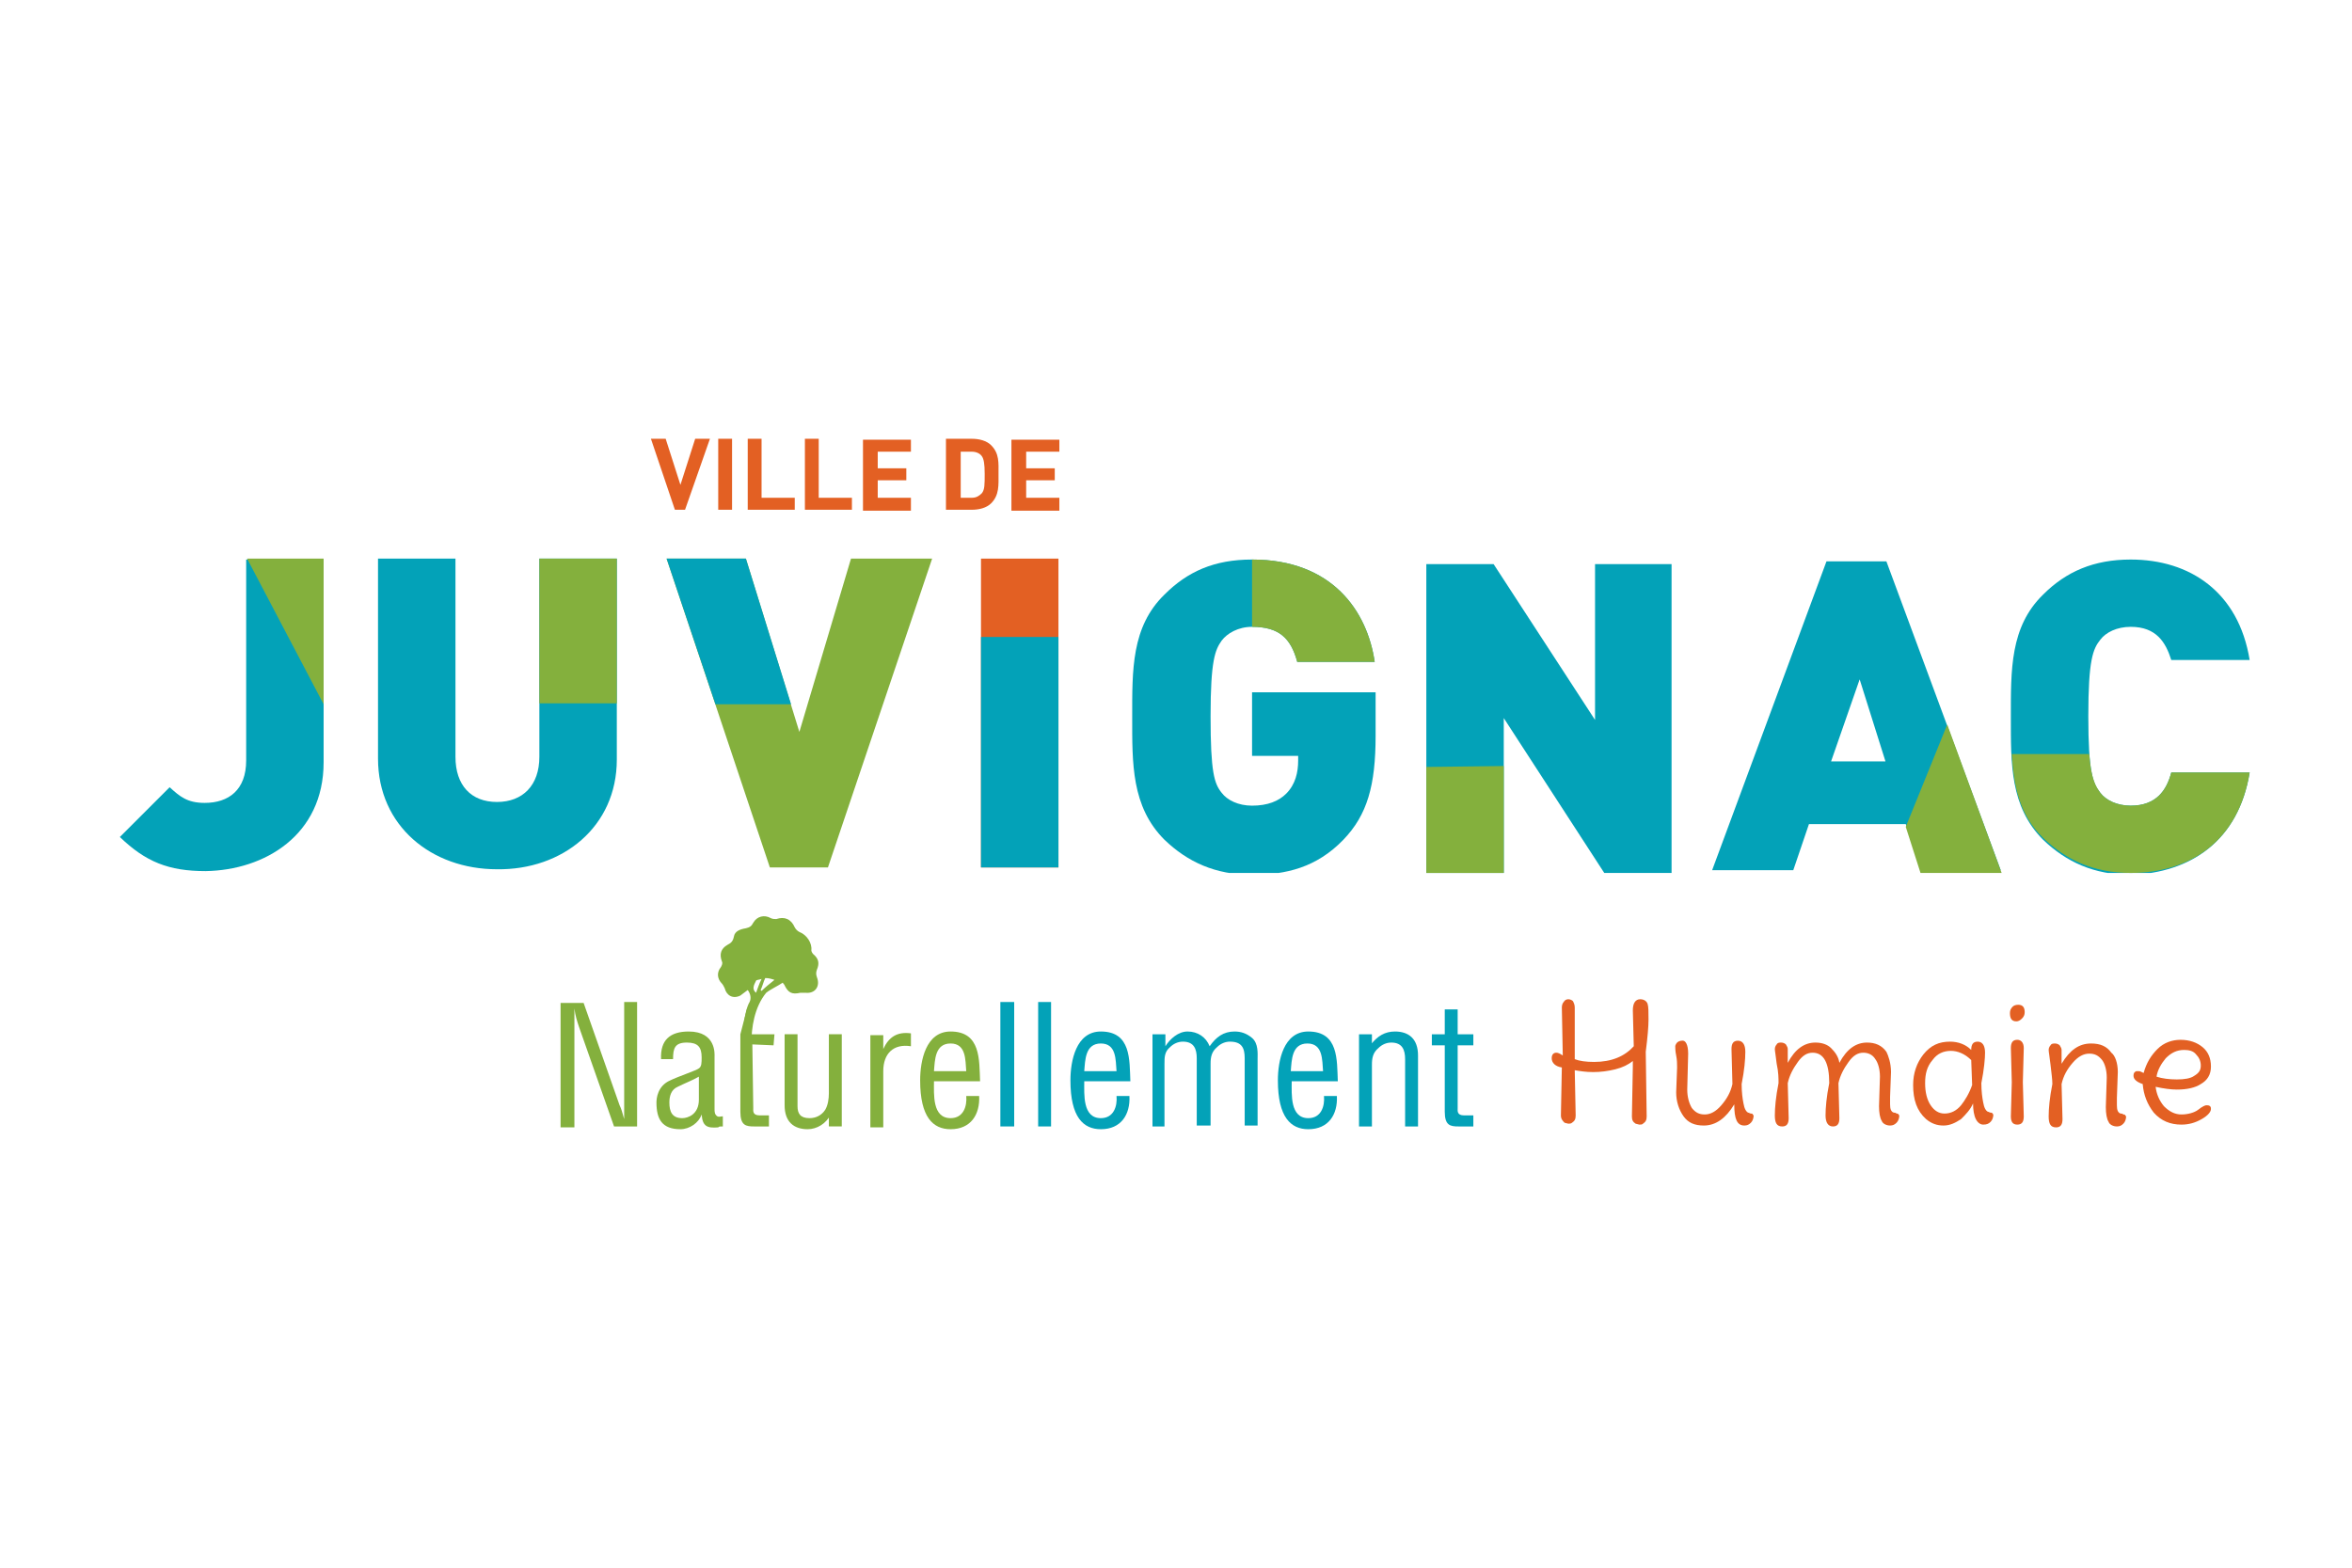 <?xml version="1.0" encoding="utf-8"?>
<!-- Generator: Adobe Illustrator 25.2.3, SVG Export Plug-In . SVG Version: 6.00 Build 0)  -->
<svg version="1.1" id="Calque_1" xmlns="http://www.w3.org/2000/svg" xmlns:xlink="http://www.w3.org/1999/xlink" x="0px" y="0px"
	 viewBox="0 0 255.1 170.1" style="enable-background:new 0 0 255.1 170.1;" xml:space="preserve">
<style type="text/css">
	.st0{clip-path:url(#SVGID_2_);fill:#03A2B8;}
	.st1{clip-path:url(#SVGID_2_);fill:#84B03D;}
	.st2{clip-path:url(#SVGID_2_);fill:#E36023;}
	.st3{fill:#84B03D;}
	.st4{fill:#03A2B8;}
	.st5{fill-rule:evenodd;clip-rule:evenodd;fill:#84B03D;}
	.st6{fill:#E36023;}
</style>
<g>
	<g>
		<defs>
			<rect id="SVGID_1_" x="13" y="47.6" width="231" height="47.1"/>
		</defs>
		<clipPath id="SVGID_2_">
			<use xlink:href="#SVGID_1_"  style="overflow:visible;"/>
		</clipPath>
		<path class="st0" d="M35.1,82.7v-22h-8.4v21.8c0,3.2-1.9,4.6-4.5,4.6c-1.9,0-2.7-0.7-3.8-1.7L13,90.8c2.8,2.7,5.3,3.7,9.3,3.7
			C28.7,94.4,35.1,90.6,35.1,82.7"/>
		<path class="st0" d="M66.9,82.4V60.6h-8.4v21.5c0,3.1-1.8,4.9-4.6,4.9c-2.8,0-4.5-1.8-4.5-4.9V60.6h-8.4v21.7
			c0,7.3,5.8,12,12.9,12C61,94.4,66.9,89.7,66.9,82.4"/>
		<polygon class="st1" points="101.1,60.6 92.3,60.6 86.7,79.4 80.9,60.6 72.3,60.6 83.5,94.1 89.8,94.1 		"/>
		<rect x="106.4" y="60.6" class="st2" width="8.4" height="33.5"/>
		<path class="st0" d="M149.2,79.8v-4.7h-13.4V82h5v0.5c0,1.3-0.3,2.6-1.3,3.6c-0.8,0.8-2,1.3-3.7,1.3c-1.5,0-2.7-0.6-3.3-1.4
			c-0.8-1-1.2-2.2-1.2-8.3c0-6.1,0.5-7.2,1.2-8.2c0.6-0.8,1.8-1.5,3.3-1.5c2.9,0,4.2,1.2,4.9,3.8h8.4c-0.8-5.5-4.6-11.1-13.3-11.1
			c-4.1,0-7,1.3-9.5,3.8c-3.6,3.5-3.5,8.2-3.5,13.3c0,5-0.1,9.7,3.5,13.3c2.5,2.4,5.5,3.8,9.5,3.8c3.7,0,7-0.8,9.9-3.8
			C148.3,88.4,149.2,85.2,149.2,79.8"/>
		<polygon class="st0" points="181.3,94.7 181.3,61.2 173,61.2 173,78.1 162,61.2 154.7,61.2 154.7,94.7 163.1,94.7 163.1,77.9 
			174,94.7 		"/>
		<path class="st0" d="M217,94.4l-12.4-33.5h-6.5l-12.4,33.5h8.8l1.7-5h10.5l1.6,5H217z M204.5,82.6h-5.9l3.1-8.9L204.5,82.6z"/>
		<path class="st1" d="M203.2,78.9l1.3,3.9 M206.7,89.7l1.6,5h8.8l-5.9-16.1"/>
		<path class="st0" d="M244,83.8h-8.5c-0.5,1.9-1.6,3.6-4.4,3.6c-1.5,0-2.7-0.6-3.3-1.4c-0.8-1-1.3-2.2-1.3-8.3
			c0-6.1,0.5-7.3,1.3-8.3c0.6-0.8,1.8-1.4,3.3-1.4c2.8,0,3.8,1.7,4.4,3.6h8.5c-1.2-7.4-6.5-10.9-12.9-10.9c-4,0-7,1.3-9.5,3.8
			c-3.6,3.5-3.5,8.2-3.5,13.3c0,5-0.1,9.7,3.5,13.3c2.5,2.4,5.5,3.8,9.5,3.8C237.6,94.7,242.8,91.2,244,83.8"/>
		<polygon class="st1" points="26.8,60.6 35.1,76.4 35.1,60.6 		"/>
		<rect x="58.5" y="60.6" class="st1" width="8.4" height="15.7"/>
		<polygon class="st0" points="77.6,76.4 85.8,76.4 80.9,60.6 72.3,60.6 		"/>
		<rect x="106.4" y="69.1" class="st0" width="8.4" height="25"/>
		<path class="st1" d="M135.8,68c2.9,0,4.2,1.2,4.9,3.8h8.4c-0.8-5.5-4.6-11.1-13.3-11.1"/>
		<polyline class="st1" points="154.7,83.2 154.7,94.7 163.1,94.7 163.1,83.1 		"/>
		<path class="st1" d="M218.2,81.8c0.2,3.4,0.8,6.6,3.4,9.1c2.5,2.4,5.5,3.8,9.5,3.8c6.5,0,11.7-3.5,12.9-10.9h-8.5
			c-0.5,1.9-1.6,3.6-4.4,3.6c-1.5,0-2.7-0.6-3.3-1.4c-0.5-0.7-1-1.5-1.2-4.2"/>
		<path class="st2" d="M77,47.6h-1.6l-1.6,5l-1.6-5h-1.6l2.6,7.7h1.1L77,47.6z M79.4,47.6h-1.5v7.7h1.5V47.6z M86.2,55.3V54h-3.6
			v-6.4h-1.5v7.7H86.2z M92.4,55.3V54h-3.6v-6.4h-1.5v7.7H92.4z M98.8,55.3V54h-3.6v-1.9h3.1v-1.3h-3.1v-1.8h3.6v-1.3h-5.2v7.7H98.8
			z M108.3,51.4c0-1.2,0.1-2.2-0.8-3.1c-0.5-0.5-1.3-0.7-2.1-0.7h-2.8v7.7h2.8c0.8,0,1.6-0.2,2.1-0.7
			C108.4,53.7,108.3,52.6,108.3,51.4 M106.8,51.4c0,1.2,0,1.7-0.3,2.1c-0.3,0.3-0.6,0.5-1.1,0.5h-1.2v-5h1.2c0.5,0,0.9,0.2,1.1,0.5
			C106.7,49.8,106.8,50.3,106.8,51.4 M114.9,55.3V54h-3.6v-1.9h3.1v-1.3h-3.1v-1.8h3.6v-1.3h-5.2v7.7H114.9z"/>
	</g>
	<path class="st3" d="M67.6,108.7h1.5v13.5h-2.5l-3.8-10.8c-0.2-0.6-0.4-1.2-0.5-2h0c0,0.7,0,1.4,0,2.1v10.8h-1.5v-13.5h2.5
		l3.9,11.1c0.2,0.4,0.3,0.8,0.5,1.5h0c0-0.5,0-1,0-1.5V108.7z"/>
	<path class="st3" d="M78.2,122.2c-0.1,0-0.2,0-0.3,0.1c-1.2,0.1-1.7-0.1-1.8-1.4h0c-0.3,0.9-1.3,1.6-2.3,1.6c-2,0-2.6-1.1-2.6-2.9
		c0-0.4,0.1-1.8,1.5-2.4c0.8-0.4,2.9-1.1,3.1-1.3c0.3-0.2,0.3-0.6,0.3-1.2c0-1.1-0.4-1.6-1.6-1.6c-1.3,0-1.5,0.6-1.5,1.8h-1.3
		c-0.1-2.1,1-3,3-3c3,0,2.8,2.5,2.8,2.7v5.7c0,0.3,0,0.6,0.3,0.8c0.2,0.1,0.4,0,0.6,0V122.2z M75.8,116.8c-0.7,0.4-1.5,0.7-2.3,1.1
		c-0.7,0.3-0.9,1-0.9,1.7c0,1,0.3,1.7,1.4,1.7c0.6,0,1.8-0.4,1.8-2V116.8z"/>
	<path class="st3" d="M81.1,112.2H84l-0.1,1.2l-2.3-0.1l0.1,6.9c0,0.3-0.1,0.8,0.7,0.8h1v1.2h-1.6c-0.9,0-1.5-0.1-1.5-1.6v-7.2l0,0
		v-1.2l0,0l0.7-2.7h0.8L81.1,112.2z"/>
	<path class="st3" d="M90.1,120.9L90.1,120.9c-0.5,1-1.5,1.6-2.5,1.6c-1.5,0-2.5-0.8-2.5-2.6v-7.7h1.4v7.8c0,0.8,0.3,1.3,1.3,1.3
		c0.7,0,1.3-0.3,1.7-0.9c0.3-0.5,0.4-1.2,0.4-1.8v-6.4h1.4v10h-1.4V120.9z"/>
	<path class="st3" d="M95.8,113.8L95.8,113.8c0.6-1.3,1.5-1.9,3-1.7v1.4c-1.9-0.3-3,0.8-3,2.7v6.1h-1.4v-10h1.4V113.8z"/>
	<path class="st3" d="M106.2,118.9c0.1,2-0.9,3.6-3.1,3.6c-1.9,0-3.3-1.3-3.3-5.3c0-2.1,0.6-5.3,3.3-5.3c3.3,0,3.1,3.1,3.2,5.4h-5
		c0,1.4-0.2,4,1.8,4c1.4,0,1.8-1.3,1.7-2.4H106.2z M104.8,116.2c-0.1-1.2,0-3-1.7-3c-1.7,0-1.7,1.8-1.8,3H104.8z"/>
	<path class="st4" d="M108.5,122.2v-13.5h1.5v13.5H108.5z"/>
	<path class="st4" d="M112.6,122.2v-13.5h1.4v13.5H112.6z"/>
	<path class="st4" d="M122.5,118.9c0.1,2-0.9,3.6-3.1,3.6c-1.9,0-3.3-1.3-3.3-5.3c0-2.1,0.6-5.3,3.3-5.3c3.3,0,3.1,3.1,3.2,5.4h-5
		c0,1.4-0.2,4,1.8,4c1.4,0,1.8-1.3,1.7-2.4H122.5z M121.1,116.2c-0.1-1.2,0-3-1.7-3c-1.7,0-1.7,1.8-1.8,3H121.1z"/>
	<path class="st4" d="M126.4,122.2h-1.4v-10h1.4v1.3h0c0.5-0.8,1.4-1.6,2.4-1.6c1.1,0,2,0.6,2.4,1.6c0.7-1,1.5-1.6,2.7-1.6
		c0.7,0,1.3,0.2,1.9,0.7c0.7,0.6,0.6,1.7,0.6,2.3v7.2H135v-7.3c0-1.1-0.3-1.8-1.6-1.8c-0.5,0-1,0.2-1.4,0.6
		c-0.6,0.5-0.7,1.1-0.7,1.8v6.7h-1.5v-7.3c0-1-0.3-1.8-1.5-1.8c-0.5,0-1,0.2-1.4,0.6c-0.6,0.5-0.6,1.1-0.6,1.8V122.2z"/>
	<path class="st4" d="M145,118.9c0.1,2-0.9,3.6-3.1,3.6c-1.9,0-3.3-1.3-3.3-5.3c0-2.1,0.6-5.3,3.3-5.3c3.3,0,3.1,3.1,3.2,5.4h-5
		c0,1.4-0.2,4,1.8,4c1.4,0,1.8-1.3,1.7-2.4H145z M143.5,116.2c-0.1-1.2,0-3-1.7-3c-1.7,0-1.7,1.8-1.8,3H143.5z"/>
	<path class="st4" d="M148.7,113.3L148.7,113.3c0.7-0.9,1.5-1.4,2.6-1.4c1.5,0,2.5,0.8,2.5,2.6v7.7h-1.4v-7.3c0-1-0.3-1.8-1.5-1.8
		c-0.5,0-1,0.2-1.4,0.6c-0.6,0.5-0.7,1.1-0.7,1.8v6.7h-1.4v-10h1.4V113.3z"/>
	<path class="st4" d="M158.1,112.2h1.7v1.2h-1.7v6.8c0,0.3-0.1,0.8,0.7,0.8h1v1.2h-1.6c-0.9,0-1.5-0.1-1.5-1.6v-7.2h-1.4v-1.2h1.4
		v-2.7h1.4V112.2z"/>
	<path class="st5" d="M80.6,113.4c-0.1-1.1,0.1-3.7,0.7-4.7c0.2-0.4,0.1-0.9-0.2-1.3c-0.3,0.2-0.5,0.4-0.8,0.6
		c-0.8,0.4-1.5,0-1.7-0.8c-0.1-0.2-0.2-0.4-0.3-0.5c-0.5-0.5-0.6-1.2-0.1-1.8c0.1-0.2,0.2-0.4,0.1-0.6c-0.3-0.8-0.1-1.4,0.6-1.8
		c0.4-0.2,0.6-0.4,0.7-0.9c0.1-0.6,0.7-0.8,1.3-0.9c0.4-0.1,0.6-0.2,0.8-0.6c0.4-0.7,1.2-0.9,1.9-0.5c0.2,0.1,0.4,0.1,0.6,0.1
		c0.9-0.3,1.6,0,2,0.9c0.1,0.2,0.3,0.4,0.5,0.5c0.8,0.3,1.4,1.2,1.3,2c0,0.1,0.1,0.3,0.2,0.4c0.6,0.5,0.7,1,0.4,1.7
		c-0.1,0.3-0.1,0.5,0,0.8c0.4,1-0.2,1.8-1.2,1.7c-0.2,0-0.4,0-0.6,0c-0.9,0.2-1.3,0-1.7-0.8c0-0.1-0.1-0.1-0.2-0.3
		c-0.6,0.4-1.3,0.7-1.8,1.1c-1.3,1.6-1.6,3.8-1.6,5.5 M83,106.1c-0.2,0.4-0.3,0.9-0.5,1.3c0,0,0.1,0.1,0.1,0.1
		c0.4-0.4,0.9-0.8,1.4-1.2C83.7,106.2,83.4,106.1,83,106.1z M82.6,106.2c-0.3,0.1-0.6,0.1-0.6,0.2c-0.2,0.4-0.5,0.9,0,1.3
		C82.2,107.2,82.3,106.8,82.6,106.2z"/>
	<g>
		<path class="st6" d="M168.3,114.8c0-0.4,0.2-0.6,0.5-0.6c0.2,0,0.4,0.1,0.7,0.3l-0.1-5.2c0-0.3,0.1-0.5,0.2-0.6
			c0.1-0.2,0.3-0.3,0.5-0.3c0.2,0,0.4,0.1,0.5,0.2c0.1,0.2,0.2,0.4,0.2,0.7c0,0.3,0,0.8,0,1.5c0,0.7,0,2.1,0,4.1
			c0.5,0.2,1.2,0.3,2.1,0.3c1.9,0,3.3-0.6,4.3-1.7l-0.1-3.9c0-0.8,0.3-1.2,0.8-1.2c0.4,0,0.7,0.2,0.8,0.5c0.1,0.3,0.1,0.9,0.1,1.7
			c0,0.8-0.1,1.9-0.3,3.5l0.1,7c0,0.4-0.1,0.6-0.4,0.8c-0.1,0.1-0.2,0.1-0.4,0.1l-0.4-0.1c-0.3-0.2-0.4-0.4-0.4-0.8l0.1-5.4v-0.6
			c-0.5,0.4-1.1,0.7-1.9,0.9c-0.8,0.2-1.6,0.3-2.4,0.3c-0.8,0-1.4-0.1-2-0.2l0.1,4.9c0,0.4-0.1,0.6-0.4,0.8
			c-0.1,0.1-0.3,0.1-0.4,0.1l-0.4-0.1c-0.2-0.2-0.4-0.4-0.4-0.8l0.1-5.2C168.7,115.7,168.3,115.3,168.3,114.8z"/>
		<path class="st6" d="M183.1,114.3l-0.1,3.9c0,0.8,0.2,1.5,0.5,2c0.4,0.5,0.8,0.7,1.4,0.7c0.6,0,1.2-0.3,1.8-1
			c0.6-0.7,1-1.4,1.2-2.3l-0.1-3.8c0-0.6,0.2-0.9,0.7-0.9c0.5,0,0.8,0.4,0.8,1.2c0,0.8-0.1,2-0.4,3.5c0,0.9,0.1,1.6,0.2,2.1
			c0.1,0.6,0.3,0.9,0.5,1c0.1,0,0.2,0.1,0.3,0.1c0.1,0,0.2,0,0.2,0.1c0,0,0.1,0.1,0.1,0.1c0,0.3-0.1,0.6-0.3,0.8
			c-0.2,0.2-0.4,0.3-0.7,0.3c-0.8,0-1.1-0.7-1.1-2.3c-0.9,1.5-2,2.3-3.3,2.3c-1,0-1.7-0.3-2.2-1c-0.5-0.7-0.8-1.6-0.8-2.6l0.1-2.7
			c0-0.4,0-0.8-0.1-1.3c-0.1-0.5-0.1-0.8-0.1-1c0-0.1,0.1-0.3,0.2-0.4c0.1-0.1,0.3-0.2,0.5-0.2C182.8,112.8,183.1,113.3,183.1,114.3
			z"/>
		<path class="st6" d="M205.1,116.3L205,119v0.8c0,0.5,0.1,0.8,0.4,0.9c0.1,0,0.2,0,0.3,0.1c0.1,0,0.2,0,0.2,0.1
			c0,0,0.1,0.1,0.1,0.1c0,0.3-0.1,0.6-0.3,0.8c-0.2,0.2-0.4,0.3-0.7,0.3c-0.4,0-0.8-0.2-0.9-0.5c-0.2-0.3-0.3-0.9-0.3-1.6l0.1-3.2
			c0-0.8-0.2-1.5-0.5-1.9c-0.3-0.5-0.8-0.7-1.3-0.7c-0.6,0-1.1,0.3-1.6,1c-0.5,0.7-0.9,1.4-1.1,2.3l0.1,3.8c0,0.6-0.2,0.9-0.7,0.9
			c-0.5,0-0.8-0.4-0.8-1.2c0-0.8,0.1-2,0.4-3.5c0-2.2-0.6-3.3-1.8-3.3c-0.6,0-1.1,0.3-1.6,1c-0.5,0.7-0.9,1.4-1.1,2.3l0.1,3.8
			c0,0.6-0.2,0.9-0.7,0.9c-0.6,0-0.8-0.4-0.8-1.2c0-0.8,0.1-2,0.4-3.5c0-0.5,0-1.2-0.2-2.1c-0.1-0.9-0.2-1.4-0.2-1.6
			c0-0.2,0.1-0.4,0.2-0.5c0.1-0.2,0.3-0.2,0.5-0.2c0.2,0,0.4,0.1,0.5,0.2c0.1,0.2,0.2,0.3,0.2,0.5c0,0.2,0,0.4,0,0.8
			c0,0.4,0,0.6,0,0.7c0.8-1.5,1.8-2.2,3-2.2c0.7,0,1.3,0.2,1.7,0.6c0.4,0.4,0.8,0.9,0.9,1.6c0.8-1.5,1.8-2.2,3-2.2
			c0.9,0,1.6,0.3,2.1,1C204.8,114.5,205.1,115.3,205.1,116.3z"/>
		<path class="st6" d="M214.9,117.5c0,0.9,0.1,1.6,0.2,2.1c0.1,0.6,0.3,0.9,0.5,1c0.1,0,0.2,0.1,0.3,0.1c0.1,0,0.2,0,0.2,0.1
			c0,0,0.1,0.1,0.1,0.1c0,0.3-0.1,0.6-0.3,0.8c-0.2,0.2-0.4,0.3-0.8,0.3c-0.3,0-0.6-0.2-0.8-0.6c-0.2-0.4-0.3-1-0.3-1.7
			c-0.3,0.7-0.8,1.2-1.3,1.7c-0.6,0.4-1.2,0.7-1.9,0.7c-0.7,0-1.3-0.2-1.9-0.7c-1-0.9-1.4-2.1-1.4-3.7c0-1.3,0.4-2.4,1.1-3.3
			c0.8-1,1.7-1.4,2.9-1.4c0.9,0,1.7,0.3,2.3,0.9c0-0.6,0.2-0.9,0.7-0.9c0.5,0,0.8,0.4,0.8,1.2C215.3,114.8,215.2,116,214.9,117.5z
			 M213.9,117.7l-0.1-2.7c-0.7-0.7-1.5-1-2.2-1c-0.8,0-1.5,0.3-2,1c-0.6,0.7-0.8,1.5-0.8,2.5c0,1,0.2,1.8,0.6,2.4
			c0.4,0.6,0.9,0.9,1.5,0.9c0.7,0,1.3-0.3,1.8-0.9C213.1,119.4,213.6,118.6,213.9,117.7z"/>
		<path class="st6" d="M218.9,109c0.5,0,0.7,0.3,0.7,0.8c0,0.3-0.1,0.5-0.3,0.7c-0.2,0.2-0.4,0.3-0.6,0.3c-0.5,0-0.7-0.3-0.7-0.9
			c0-0.3,0.1-0.5,0.3-0.7C218.4,109.1,218.6,109,218.9,109z M219.5,113.7l-0.1,3.7l0.1,3.7c0,0.6-0.2,0.9-0.7,0.9
			c-0.5,0-0.7-0.3-0.7-0.9l0.1-3.7l-0.1-3.7c0-0.6,0.2-0.9,0.7-0.9C219.2,112.8,219.5,113.1,219.5,113.7z"/>
		<path class="st6" d="M229.7,116.3l-0.1,2.8v0.8c0,0.5,0.1,0.8,0.4,0.9c0.1,0,0.2,0,0.3,0.1c0.1,0,0.2,0,0.2,0.1
			c0,0,0.1,0.1,0.1,0.1c0,0.3-0.1,0.6-0.3,0.8c-0.2,0.2-0.4,0.3-0.7,0.3c-0.4,0-0.8-0.2-0.9-0.5c-0.2-0.3-0.3-0.9-0.3-1.6l0.1-3.2
			c0-0.8-0.2-1.5-0.5-1.9c-0.4-0.5-0.8-0.7-1.4-0.7c-0.6,0-1.2,0.3-1.8,1c-0.6,0.7-1,1.4-1.2,2.3l0.1,3.8c0,0.6-0.2,0.9-0.7,0.9
			c-0.6,0-0.8-0.4-0.8-1.2c0-0.8,0.1-2,0.4-3.5c0-0.5-0.1-1.2-0.2-2.1c-0.1-0.9-0.2-1.4-0.2-1.6c0-0.2,0.1-0.4,0.2-0.5
			c0.1-0.2,0.3-0.2,0.5-0.2c0.2,0,0.4,0.1,0.5,0.2c0.1,0.2,0.2,0.3,0.2,0.5c0,0.2,0,0.4,0,0.8c0,0.4,0,0.6,0,0.7
			c0.9-1.5,1.9-2.2,3.2-2.2c1,0,1.7,0.3,2.2,1C229.4,114.5,229.7,115.3,229.7,116.3z"/>
		<path class="st6" d="M236.1,118.2c-0.6,0-1.4-0.1-2.3-0.3c0.1,0.8,0.4,1.5,0.9,2.1c0.6,0.6,1.2,0.9,1.9,0.9c0.7,0,1.4-0.2,1.8-0.5
			c0.5-0.4,0.8-0.5,0.9-0.5c0.1,0,0.3,0,0.4,0.1c0.1,0.1,0.1,0.2,0.1,0.3c0,0.3-0.3,0.7-1,1.1c-0.7,0.4-1.4,0.6-2.2,0.6
			c-1.2,0-2.2-0.4-3-1.3c-0.7-0.9-1.1-1.9-1.2-3.1c-0.6-0.2-1-0.5-1-0.9c0-0.3,0.1-0.4,0.3-0.5c0.1,0,0.2,0,0.3,0
			c0.1,0,0.3,0.1,0.5,0.2c0.3-1.1,0.8-1.9,1.5-2.6c0.7-0.7,1.6-1,2.5-1c1,0,1.8,0.3,2.4,0.8c0.6,0.5,0.9,1.2,0.9,2.1
			c0,0.9-0.4,1.5-1.1,1.9C238.1,118,237.2,118.2,236.1,118.2z M236.9,113.9c-0.8,0-1.4,0.3-2,0.9c-0.5,0.6-0.9,1.3-1,2
			c0.6,0.2,1.4,0.3,2.2,0.3c0.8,0,1.5-0.1,1.9-0.4c0.5-0.3,0.7-0.6,0.7-1.1c0-0.5-0.2-0.9-0.5-1.2
			C237.9,114,237.4,113.9,236.9,113.9z"/>
	</g>
</g>
</svg>
